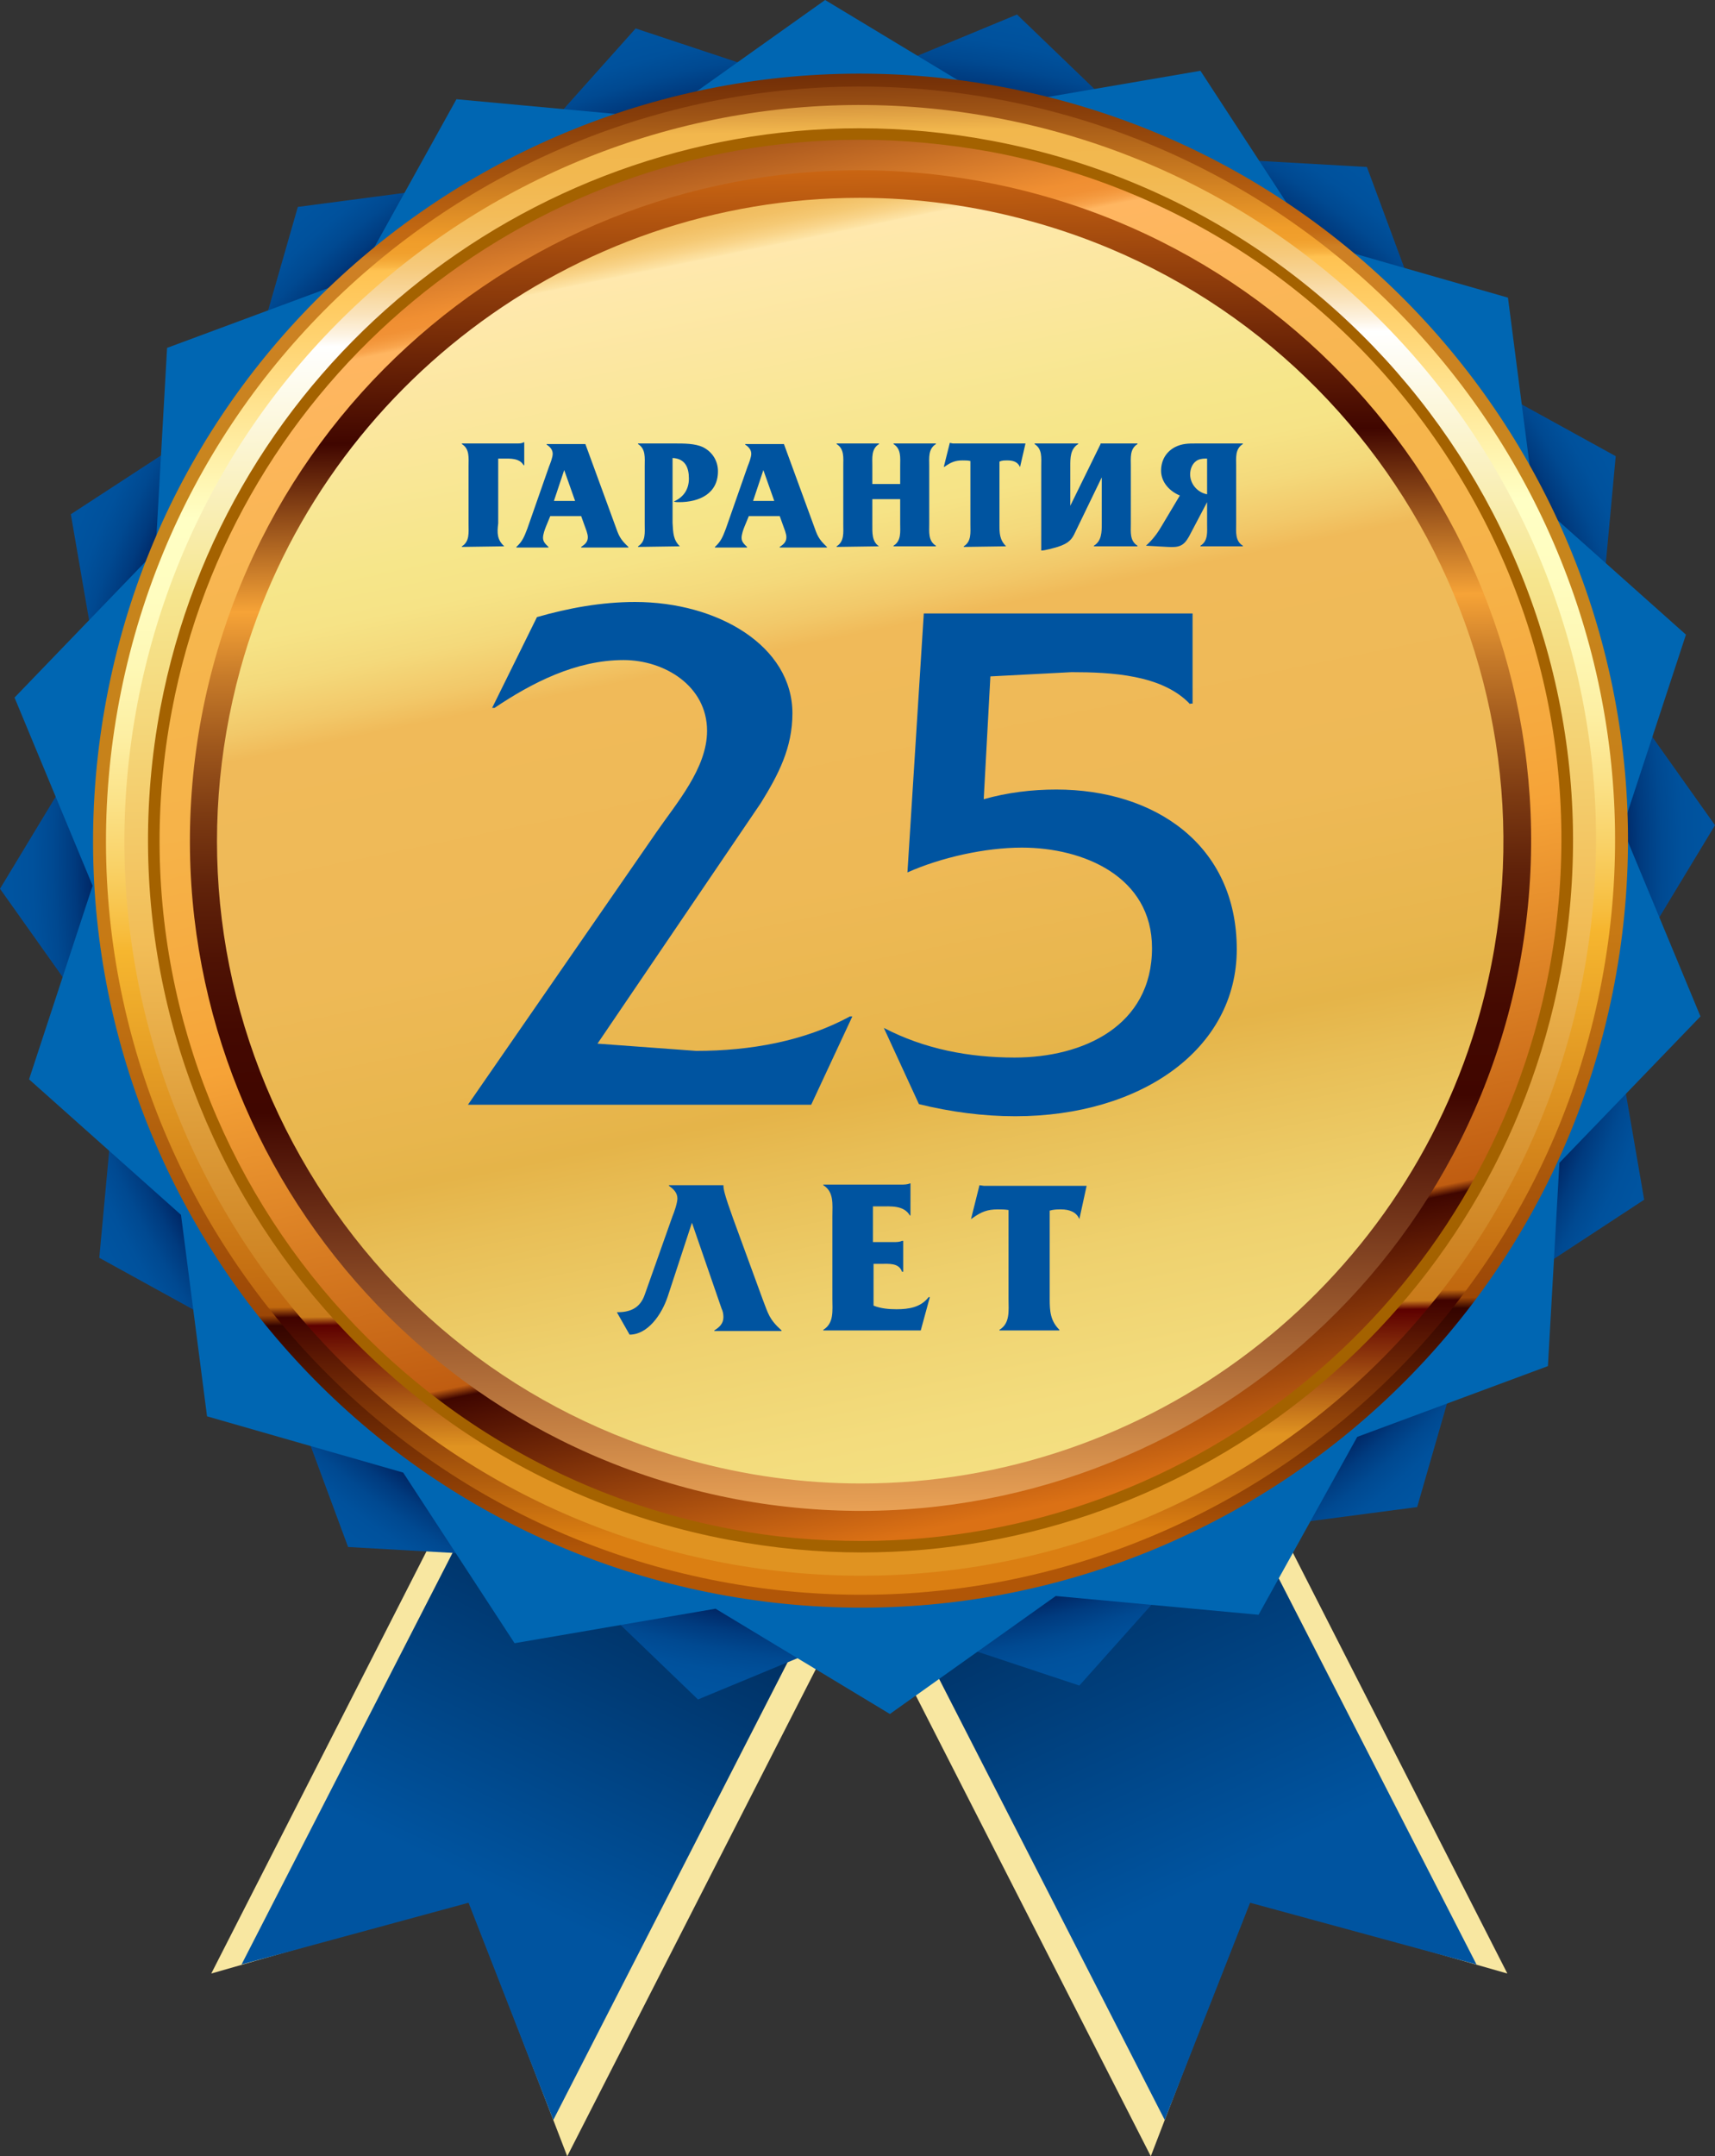 <svg width="191" height="240" viewBox="0 0 191 240" fill="none" xmlns="http://www.w3.org/2000/svg">
<rect x="0" y="0" width="191" height="240" fill="#333333" stroke="none"/>
<g clip-path="url(#clip0)">
<path fill-rule="evenodd" clip-rule="evenodd" d="M34.519 56.498L128.165 240L139.154 211.448L167.875 219.663L80.634 48.62L34.519 56.498Z" fill="#F8E7A1"/>
<path fill-rule="evenodd" clip-rule="evenodd" d="M37.62 56.027L129.715 235.96L139.222 211.785L164.437 218.653L77.533 49.091L37.62 56.027Z" fill="url(#paint0_linear)"/>
<path fill-rule="evenodd" clip-rule="evenodd" d="M156.886 56.498L63.172 240L52.183 211.448L23.529 219.663L110.771 48.62L156.886 56.498Z" fill="#F8E7A1"/>
<path fill-rule="evenodd" clip-rule="evenodd" d="M153.785 56.027L61.622 235.96L52.183 211.785L26.901 218.653L113.872 49.091L153.785 56.027Z" fill="url(#paint1_linear)"/>
<path fill-rule="evenodd" clip-rule="evenodd" d="M113.265 1.616L129.581 17.306L152.234 18.586L160.122 39.865L179.943 50.775L177.853 73.333L191 91.852L179.269 111.246L183.112 133.535L164.1 145.993L157.83 167.744L135.311 170.707L120.209 187.609L98.702 180.471L77.735 189.158L61.419 173.468L38.766 172.189L30.878 150.909L11.057 140L13.147 117.441L0 98.923L11.731 79.529L7.888 57.239L26.901 44.849L33.17 23.03L55.689 20.067L70.791 3.165L92.298 10.303L113.265 1.616Z" fill="url(#paint2_radial)"/>
<path fill-rule="evenodd" clip-rule="evenodd" d="M133.693 7.879L146.099 26.869L167.943 33.131L170.842 55.556L187.764 70.64L180.685 92.189L189.382 113.131L173.673 129.428L172.392 152.054L151.155 159.933L140.166 179.731L117.58 177.643L99.107 190.774L79.69 179.057L57.307 182.896L44.902 163.906L23.058 157.643L20.159 135.219L3.236 120.135L10.315 98.586L1.618 77.643L17.327 61.347L18.608 38.721L39.845 30.842L50.834 11.044L73.42 13.131L91.893 0L111.31 11.717L133.693 7.879Z" fill="#0066B2"/>
<path fill-rule="evenodd" clip-rule="evenodd" d="M111.714 9.697C158.099 18.451 188.573 63.098 179.808 109.428C171.044 155.758 126.344 186.195 79.96 177.441C33.575 168.687 3.101 124.04 11.866 77.71C20.63 31.381 65.33 0.943 111.714 9.697Z" fill="url(#paint3_linear)"/>
<path fill-rule="evenodd" clip-rule="evenodd" d="M111.445 11.111C157.02 19.731 187.022 63.636 178.393 109.158C169.763 154.68 125.805 184.647 80.229 176.027C34.654 167.408 4.652 123.502 13.282 77.98C21.911 32.458 65.869 2.492 111.445 11.111Z" fill="url(#paint4_linear)"/>
<path fill-rule="evenodd" clip-rule="evenodd" d="M111.04 13.131C155.537 21.549 184.73 64.377 176.302 108.754C167.875 153.199 124.996 182.357 80.566 173.939C36.069 165.522 6.877 122.694 15.304 78.317C23.732 33.939 66.611 4.714 111.04 13.131Z" fill="url(#paint5_linear)"/>
<path fill-rule="evenodd" clip-rule="evenodd" d="M95.938 172.189C91.016 172.189 86.095 171.717 81.241 170.774C60.61 166.869 42.677 155.151 30.811 137.845C18.945 120.471 14.63 99.596 18.473 78.922C25.552 41.818 57.981 14.95 95.736 14.95C100.658 14.95 105.579 15.421 110.433 16.364C131.064 20.269 148.997 31.986 160.863 49.293C172.729 66.667 177.044 87.542 173.201 108.215C166.122 145.253 133.626 172.189 95.938 172.189Z" fill="url(#paint6_linear)"/>
<path d="M95.736 14.276C100.658 14.276 105.579 14.748 110.568 15.69C153.65 23.838 181.898 65.32 173.808 108.283C166.594 146.33 133.289 172.795 95.938 172.795C91.017 172.795 86.095 172.323 81.106 171.381C38.025 163.232 9.776 121.751 17.866 78.788C25.08 40.808 58.386 14.276 95.736 14.276ZM95.736 15.556C58.318 15.556 26.091 42.29 19.147 79.057C11.124 121.28 39.036 162.155 81.308 170.168C86.162 171.111 91.017 171.515 95.938 171.515C133.356 171.515 165.583 144.781 172.527 108.014C176.37 87.542 172.055 66.801 160.324 49.562C148.593 32.323 130.794 20.741 110.366 16.902C105.512 16.027 100.59 15.556 95.736 15.556Z" fill="#A46200"/>
<path fill-rule="evenodd" clip-rule="evenodd" d="M107.535 31.852C141.649 38.316 164.032 71.111 157.627 105.185C151.155 139.259 118.322 161.616 84.207 155.219C50.093 148.754 27.71 115.96 34.114 81.885C40.519 47.812 73.42 25.387 107.535 31.852Z" fill="url(#paint7_linear)"/>
<path fill-rule="evenodd" clip-rule="evenodd" d="M107.062 34.276C139.828 40.471 161.403 72.054 155.2 104.781C148.997 137.508 117.378 159.057 84.612 152.862C51.846 146.667 30.271 115.084 36.474 82.357C42.677 49.562 74.296 28.081 107.062 34.276Z" fill="url(#paint8_linear)"/>
<path fill-rule="evenodd" clip-rule="evenodd" d="M109.692 20.269C150.211 27.946 176.842 66.936 169.224 107.407C161.538 147.879 122.502 174.478 81.983 166.869C41.463 159.192 14.832 120.202 22.451 79.731C30.137 39.192 69.173 12.592 109.692 20.269Z" fill="url(#paint9_linear)"/>
<path fill-rule="evenodd" clip-rule="evenodd" d="M95.871 165.118C89.466 165.118 82.994 164.242 76.724 162.492C58.251 157.374 42.946 145.455 33.508 128.822C24.069 112.189 21.709 92.929 26.766 74.478C35.328 43.569 63.712 22.02 95.736 22.02C102.141 22.02 108.613 22.896 114.883 24.646C152.975 35.152 175.359 74.68 164.841 112.66C156.279 143.502 127.963 165.118 95.871 165.118Z" fill="url(#paint10_linear)"/>
<path d="M56.16 60.808L51.441 60.875V60.808C52.318 60.269 52.183 59.259 52.183 58.384V51.852C52.183 50.976 52.318 49.966 51.441 49.428V49.36H57.576C57.846 49.36 58.116 49.36 58.318 49.226H58.385V51.785H58.318C57.846 50.976 56.835 51.044 56.026 51.044H55.486V58.249C55.352 59.327 55.352 60.067 56.16 60.808Z" fill="#0054A0"/>
<path d="M60.813 58.586C60.678 58.922 60.475 59.461 60.475 59.865C60.475 60.337 60.813 60.606 61.082 60.875V60.943H57.509V60.875C58.183 60.269 58.386 59.73 58.723 58.855L61.15 51.919C61.285 51.582 61.554 50.909 61.554 50.505C61.554 50.033 61.217 49.697 60.88 49.495V49.428H65.195L68.498 58.451C68.903 59.596 69.038 60 69.982 60.875V60.943H64.723V60.875C65.127 60.606 65.465 60.337 65.465 59.798C65.465 59.529 65.397 59.394 65.33 59.124L64.723 57.441H61.285L60.813 58.586ZM62.835 52.323L61.689 55.758H64.049L62.835 52.323Z" fill="#0054A0"/>
<path d="M75.712 60.808L71.06 60.876V60.808C71.937 60.269 71.802 59.259 71.802 58.384V51.852C71.802 50.977 71.937 49.966 71.06 49.428V49.36H75.173C76.184 49.36 77.398 49.36 78.274 49.764C79.353 50.303 79.96 51.313 79.96 52.458C79.96 54.95 77.87 55.892 75.645 55.892C75.443 55.892 75.24 55.892 75.038 55.825C76.117 55.354 76.724 54.478 76.724 53.266C76.724 52.054 76.319 51.044 74.903 50.977V58.182C74.971 59.327 74.971 60.067 75.712 60.808Z" fill="#0054A0"/>
<path d="M82.926 58.586C82.791 58.922 82.589 59.461 82.589 59.865C82.589 60.337 82.926 60.606 83.196 60.875V60.943H79.623V60.875C80.297 60.269 80.499 59.73 80.836 58.855L83.263 51.919C83.398 51.582 83.668 50.909 83.668 50.505C83.668 50.033 83.331 49.697 82.993 49.495V49.428H87.308L90.612 58.451C91.016 59.596 91.151 60 92.095 60.875V60.943H86.837V60.875C87.241 60.606 87.578 60.337 87.578 59.798C87.578 59.529 87.511 59.394 87.443 59.124L86.837 57.441H83.398L82.926 58.586ZM85.016 52.323L83.87 55.758H86.23L85.016 52.323Z" fill="#0054A0"/>
<path d="M97.893 60.808L93.174 60.876V60.808C94.05 60.269 93.916 59.259 93.916 58.384V51.852C93.916 50.977 94.05 49.966 93.174 49.428V49.36H97.893V49.428C97.017 49.966 97.152 50.977 97.152 51.852V53.872H100.253V51.852C100.253 50.977 100.388 49.966 99.511 49.428V49.36H104.231V49.428C103.354 49.966 103.489 50.977 103.489 51.852V58.317C103.489 59.192 103.354 60.202 104.231 60.741V60.808H99.511V60.741C100.388 60.202 100.253 59.192 100.253 58.317V55.556H97.152V58.317C97.152 59.259 97.084 60.269 97.893 60.808Z" fill="#0054A0"/>
<path d="M112.051 60.808L107.332 60.876V60.808C108.208 60.269 108.074 59.259 108.074 58.384V51.313C107.804 51.246 107.534 51.246 107.197 51.246C106.388 51.246 105.916 51.448 105.242 51.919L105.107 51.987L105.781 49.293L106.118 49.36H114.209L113.602 51.987C113.332 51.38 112.793 51.246 112.186 51.246C111.849 51.246 111.579 51.246 111.31 51.38V58.384C111.31 59.327 111.31 60.067 112.051 60.808Z" fill="#0054A0"/>
<path d="M122.704 53.131L119.737 59.259C119.4 60 119.063 60.471 117.782 60.876C117.31 61.01 116.366 61.279 115.962 61.279V51.852C115.962 50.977 116.097 49.966 115.22 49.428V49.36H120.074V49.428C119.198 49.966 119.198 50.977 119.198 51.852V56.296L122.569 49.428V49.36H126.682V49.428C125.805 49.966 125.94 50.977 125.94 51.852V58.317C125.94 59.192 125.805 60.202 126.682 60.741V60.808H121.827V60.741C122.704 60.202 122.704 59.192 122.704 58.317V53.131Z" fill="#0054A0"/>
<path d="M134.435 55.892L132.412 59.731C131.806 60.808 131.266 60.943 130.053 60.876L127.625 60.741C128.3 60.135 128.839 59.461 129.311 58.653L131.401 55.152C130.255 54.68 129.311 53.67 129.311 52.391C129.311 51.246 129.85 50.303 130.862 49.764C131.671 49.36 132.345 49.36 133.221 49.36H138.413V49.428C137.536 49.966 137.671 50.977 137.671 51.852V58.317C137.671 59.192 137.536 60.202 138.413 60.741V60.808H133.693V60.741C134.57 60.202 134.435 59.192 134.435 58.317V55.892ZM134.233 51.044C133.896 51.044 133.491 51.111 133.221 51.313C132.749 51.65 132.547 52.256 132.547 52.795C132.547 53.872 133.356 54.815 134.435 55.017V51.044H134.233Z" fill="#0054A0"/>
<path d="M74.903 135.354C75.106 134.882 75.443 133.872 75.443 133.401C75.443 132.727 74.971 132.323 74.499 131.987V131.919H80.567C80.567 132.391 80.701 132.997 81.645 135.623L84.949 144.646C85.556 146.195 85.623 146.801 87.039 148.081V148.148H79.555V148.081C80.095 147.744 80.567 147.34 80.567 146.599C80.567 146.263 80.499 145.926 80.364 145.657L77.061 136.094L74.364 144.31C73.69 146.33 72.139 148.552 70.117 148.552L68.701 146.061C70.117 146.061 71.263 145.657 71.802 144.108L74.903 135.354Z" fill="#0054A0"/>
<path d="M99.849 145.724C101.197 145.724 102.545 145.522 103.422 144.377H103.557L102.545 148.081H91.691V148.013C92.904 147.273 92.702 145.859 92.702 144.579V135.354C92.702 134.074 92.904 132.66 91.691 131.919V131.852H100.32C100.657 131.852 101.062 131.852 101.332 131.717H101.399V135.286H101.332C100.657 134.141 99.242 134.276 98.028 134.276H97.219V138.249H99.511C99.849 138.249 100.186 138.249 100.455 138.114H100.59V141.549H100.455C100.118 140.539 98.972 140.673 98.096 140.673H97.287V145.32C98.096 145.657 99.039 145.724 99.849 145.724Z" fill="#0054A0"/>
<path d="M117.984 148.013V148.081H111.31V148.013C112.523 147.273 112.321 145.859 112.321 144.579V134.68C111.917 134.613 111.512 134.613 111.108 134.613C109.961 134.613 109.287 134.882 108.343 135.556L108.141 135.69L109.085 131.919L109.557 131.987H121.018L120.209 135.69C119.872 134.882 119.063 134.613 118.187 134.613C117.715 134.613 117.378 134.613 116.906 134.747V144.579C116.906 145.926 116.973 147.003 117.984 148.013Z" fill="#0054A0"/>
<path d="M73.083 92.66C75.308 89.428 78.746 85.522 78.746 81.347C78.746 76.364 74.027 73.468 69.442 73.468C64.116 73.468 59.194 76.027 55.082 78.788H54.812L59.801 68.687C63.307 67.677 67.015 67.003 70.723 67.003C79.96 67.003 88.252 71.919 88.252 79.394C88.252 83.232 86.702 86.195 84.747 89.36L66.543 116.162L77.533 116.97C83.533 116.97 89.601 115.892 94.657 113.131H94.927L90.342 122.963H52.115L73.083 92.66Z" fill="#0054A0"/>
<path d="M132.547 78.384C129.446 75.084 123.715 74.815 119.333 74.815L110.299 75.286L109.557 88.956C112.186 88.216 114.883 87.879 117.647 87.879C128.569 87.879 137.739 94.007 137.739 105.657C137.739 116.768 127.086 124.243 113.063 124.243C109.49 124.243 105.916 123.771 102.343 122.896L98.433 114.411C102.95 116.768 107.939 117.711 112.996 117.711C120.614 117.711 128.3 114.209 128.3 105.522C128.3 97.576 120.681 94.344 113.805 94.344C109.759 94.344 104.838 95.421 101.062 97.105L102.883 68.283H132.817V78.317H132.547V78.384Z" fill="#0054A0"/>
</g>
<defs>
<linearGradient id="paint0_linear" x1="134.975" y1="209.474" x2="113.891" y2="164.561" gradientUnits="userSpaceOnUse">
<stop stop-color="#0054A0"/>
<stop offset="1" stop-color="#002855"/>
</linearGradient>
<linearGradient id="paint1_linear" x1="55.329" y1="210.422" x2="75.516" y2="168.204" gradientUnits="userSpaceOnUse">
<stop stop-color="#0054A0"/>
<stop offset="1" stop-color="#002855"/>
</linearGradient>
<radialGradient id="paint2_radial" cx="0" cy="0" r="1" gradientUnits="userSpaceOnUse" gradientTransform="translate(95.501 95.388) scale(94.695 94.583)">
<stop offset="0.897" stop-color="#002461"/>
<stop offset="0.901" stop-color="#002765"/>
<stop offset="0.924" stop-color="#003B7F"/>
<stop offset="0.948" stop-color="#004991"/>
<stop offset="0.973" stop-color="#00519C"/>
<stop offset="1" stop-color="#0054A0"/>
</radialGradient>
<linearGradient id="paint3_linear" x1="94.408" y1="-1.658" x2="97.293" y2="192.366" gradientUnits="userSpaceOnUse">
<stop stop-color="#430D01"/>
<stop offset="0.137" stop-color="#C26812"/>
<stop offset="0.145" stop-color="#C36B14"/>
<stop offset="0.15" stop-color="#C8741B"/>
<stop offset="0.154" stop-color="#CE8024"/>
<stop offset="0.297" stop-color="#C7861D"/>
<stop offset="0.436" stop-color="#C7821A"/>
<stop offset="0.549" stop-color="#C77914"/>
<stop offset="0.758" stop-color="#9C4706"/>
<stop offset="0.764" stop-color="#340400"/>
<stop offset="0.896" stop-color="#B15607"/>
</linearGradient>
<linearGradient id="paint4_linear" x1="94.432" y1="-0.032" x2="97.268" y2="190.679" gradientUnits="userSpaceOnUse">
<stop stop-color="#521002"/>
<stop offset="0.137" stop-color="#F09D2A"/>
<stop offset="0.144" stop-color="#F1A02D"/>
<stop offset="0.148" stop-color="#F4A836"/>
<stop offset="0.152" stop-color="#FAB645"/>
<stop offset="0.154" stop-color="#FFC251"/>
<stop offset="0.297" stop-color="#FFFFC4"/>
<stop offset="0.342" stop-color="#FFFDC0"/>
<stop offset="0.383" stop-color="#FEF8B5"/>
<stop offset="0.423" stop-color="#FDEFA3"/>
<stop offset="0.462" stop-color="#FBE288"/>
<stop offset="0.5" stop-color="#F9D166"/>
<stop offset="0.538" stop-color="#F7BD3E"/>
<stop offset="0.549" stop-color="#F6B62F"/>
<stop offset="0.758" stop-color="#C0680F"/>
<stop offset="0.764" stop-color="#400200"/>
<stop offset="0.896" stop-color="#DB7F12"/>
</linearGradient>
<linearGradient id="paint5_linear" x1="94.432" y1="-0.032" x2="97.268" y2="190.679" gradientUnits="userSpaceOnUse">
<stop stop-color="#6C1504"/>
<stop offset="0.077" stop-color="#F2B74D"/>
<stop offset="0.104" stop-color="#F2B850"/>
<stop offset="0.123" stop-color="#F3BC59"/>
<stop offset="0.139" stop-color="#F4C268"/>
<stop offset="0.153" stop-color="#F6CA7D"/>
<stop offset="0.166" stop-color="#F8D699"/>
<stop offset="0.179" stop-color="#FAE3BB"/>
<stop offset="0.191" stop-color="#FDF3E2"/>
<stop offset="0.198" stop-color="white"/>
<stop offset="0.341" stop-color="#F6E68F"/>
<stop offset="0.544" stop-color="#F2BD57"/>
<stop offset="0.764" stop-color="#C97B1B"/>
<stop offset="0.769" stop-color="#5D0000"/>
<stop offset="0.841" stop-color="#E09321"/>
</linearGradient>
<linearGradient id="paint6_linear" x1="77.196" y1="2.578" x2="115.096" y2="187.985" gradientUnits="userSpaceOnUse">
<stop stop-color="#521202"/>
<stop offset="0.137" stop-color="#F08F32"/>
<stop offset="0.143" stop-color="#F19135"/>
<stop offset="0.147" stop-color="#F4993E"/>
<stop offset="0.151" stop-color="#F9A54D"/>
<stop offset="0.154" stop-color="#FFB661"/>
<stop offset="0.297" stop-color="#F6B64D"/>
<stop offset="0.406" stop-color="#F6B349"/>
<stop offset="0.507" stop-color="#F6A93E"/>
<stop offset="0.549" stop-color="#F6A337"/>
<stop offset="0.758" stop-color="#C05D11"/>
<stop offset="0.764" stop-color="#400600"/>
<stop offset="0.896" stop-color="#DB7115"/>
</linearGradient>
<linearGradient id="paint7_linear" x1="94.444" y1="-0.034" x2="97.28" y2="190.679" gradientUnits="userSpaceOnUse">
<stop stop-color="#521002"/>
<stop offset="0.192" stop-color="#FFC251"/>
<stop offset="0.297" stop-color="#FFFFC4"/>
<stop offset="0.342" stop-color="#FFFDC0"/>
<stop offset="0.383" stop-color="#FEF8B5"/>
<stop offset="0.423" stop-color="#FDEFA3"/>
<stop offset="0.462" stop-color="#FBE288"/>
<stop offset="0.5" stop-color="#F9D166"/>
<stop offset="0.538" stop-color="#F7BD3E"/>
<stop offset="0.549" stop-color="#F6B62F"/>
<stop offset="0.758" stop-color="#C0680F"/>
<stop offset="0.764" stop-color="#400200"/>
<stop offset="0.896" stop-color="#DB7F12"/>
</linearGradient>
<linearGradient id="paint8_linear" x1="94.444" y1="-0.034" x2="97.279" y2="190.68" gradientUnits="userSpaceOnUse">
<stop stop-color="#6C1504"/>
<stop offset="0.077" stop-color="#F2B74D"/>
<stop offset="0.082" stop-color="#F2B850"/>
<stop offset="0.085" stop-color="#F3BC59"/>
<stop offset="0.087" stop-color="#F4C268"/>
<stop offset="0.09" stop-color="#F5CA7D"/>
<stop offset="0.092" stop-color="#F7D598"/>
<stop offset="0.093" stop-color="#F9DEAE"/>
<stop offset="0.198" stop-color="white"/>
<stop offset="0.341" stop-color="#F6E68F"/>
<stop offset="0.544" stop-color="#F2BD57"/>
<stop offset="0.764" stop-color="#C97B1B"/>
<stop offset="0.769" stop-color="#5D0000"/>
<stop offset="0.841" stop-color="#E09321"/>
</linearGradient>
<linearGradient id="paint9_linear" x1="94.182" y1="-17.632" x2="97.551" y2="208.998" gradientUnits="userSpaceOnUse">
<stop stop-color="#F6B64D"/>
<stop offset="0.145" stop-color="#DB7115"/>
<stop offset="0.292" stop-color="#400600"/>
<stop offset="0.374" stop-color="#F6A337"/>
<stop offset="0.406" stop-color="#C67A29"/>
<stop offset="0.44" stop-color="#9E571C"/>
<stop offset="0.474" stop-color="#7C3A12"/>
<stop offset="0.508" stop-color="#61230A"/>
<stop offset="0.544" stop-color="#4F1304"/>
<stop offset="0.58" stop-color="#440901"/>
<stop offset="0.62" stop-color="#400600"/>
<stop offset="0.846" stop-color="#FFB661"/>
<stop offset="0.849" stop-color="#F9A54D"/>
<stop offset="0.853" stop-color="#F4993E"/>
<stop offset="0.857" stop-color="#F19135"/>
<stop offset="0.863" stop-color="#F08F32"/>
<stop offset="1" stop-color="#521202"/>
</linearGradient>
<linearGradient id="paint10_linear" x1="75.16" y1="-7.27" x2="117.165" y2="198.224" gradientUnits="userSpaceOnUse">
<stop stop-color="#521104"/>
<stop offset="0.137" stop-color="#F0BA59"/>
<stop offset="0.148" stop-color="#F0BB5C"/>
<stop offset="0.155" stop-color="#F2C065"/>
<stop offset="0.161" stop-color="#F5C974"/>
<stop offset="0.166" stop-color="#F9D489"/>
<stop offset="0.171" stop-color="#FDE3A4"/>
<stop offset="0.172" stop-color="#FFE8AD"/>
<stop offset="0.297" stop-color="#F6E68A"/>
<stop offset="0.322" stop-color="#F6E386"/>
<stop offset="0.346" stop-color="#F4D97B"/>
<stop offset="0.369" stop-color="#F2C869"/>
<stop offset="0.383" stop-color="#F0BA59"/>
<stop offset="0.511" stop-color="#EEB956"/>
<stop offset="0.597" stop-color="#E8B64D"/>
<stop offset="0.623" stop-color="#E5B449"/>
<stop offset="0.655" stop-color="#E8BE56"/>
<stop offset="0.726" stop-color="#EED06D"/>
<stop offset="0.803" stop-color="#F3DC7D"/>
<stop offset="0.889" stop-color="#F5E487"/>
<stop offset="1" stop-color="#F6E68A"/>
</linearGradient>
<clipPath id="clip0">
<rect width="191" height="240" fill="white"/>
</clipPath>
</defs>
</svg>
